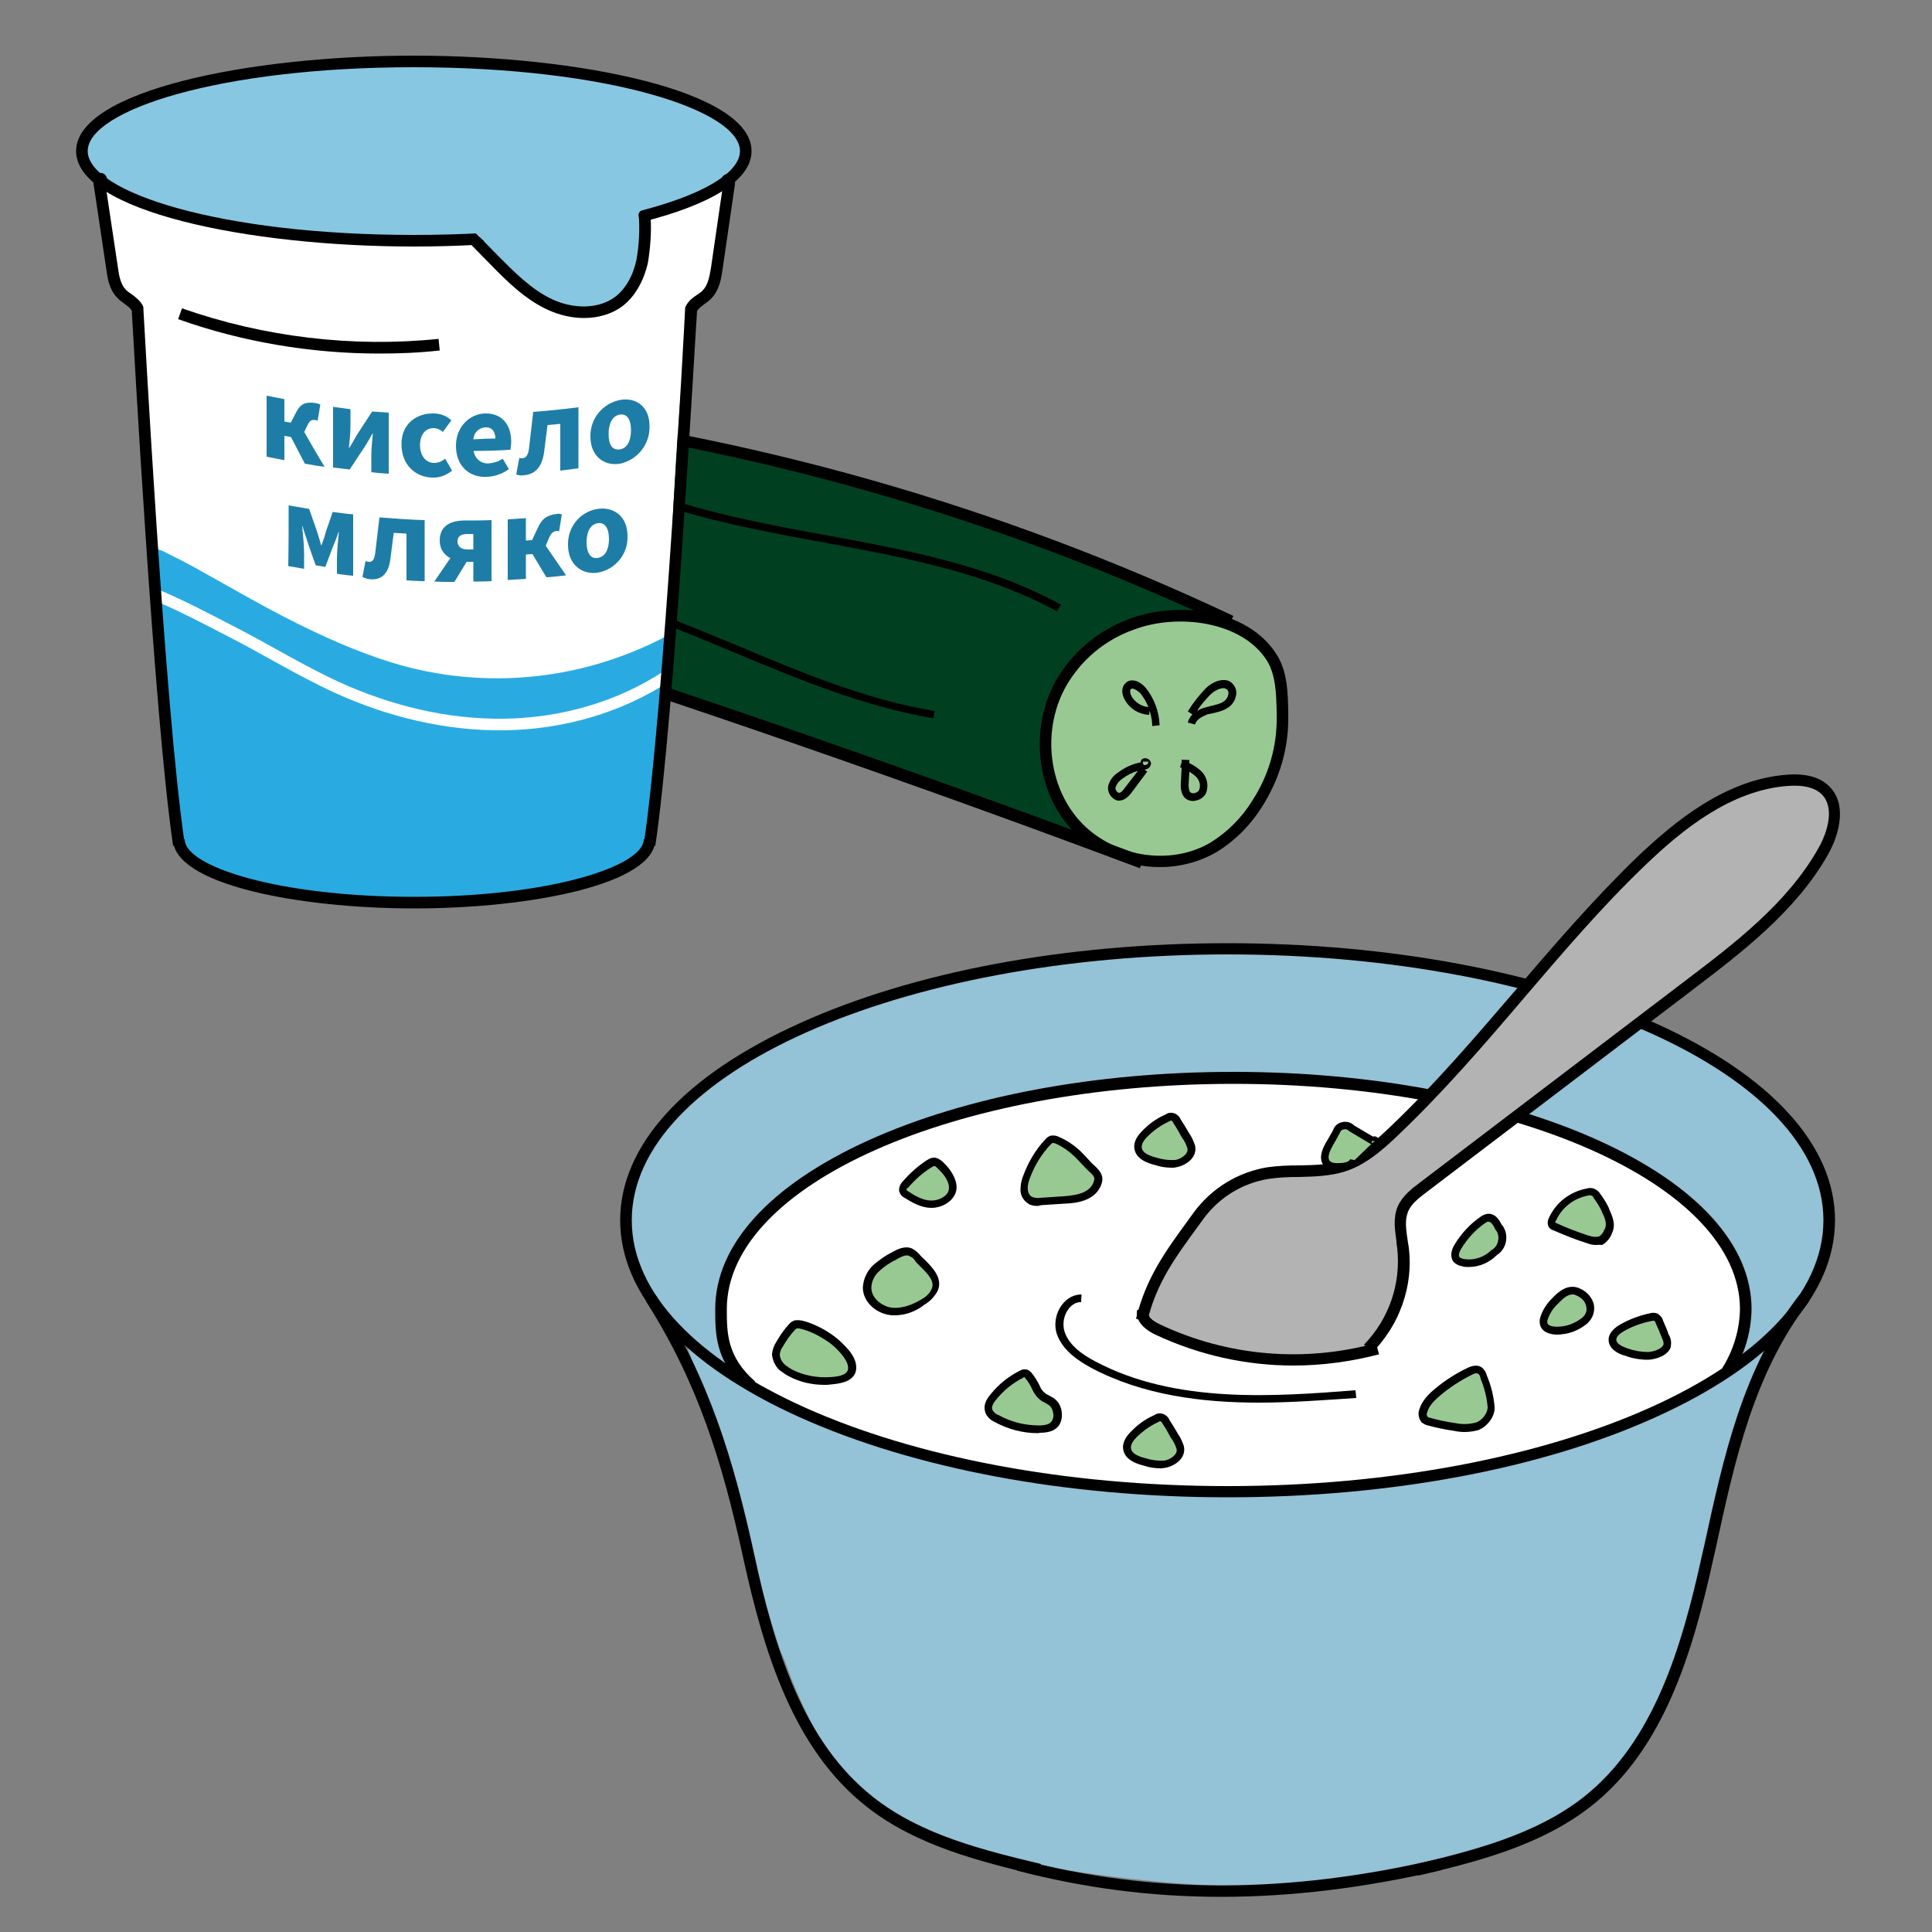 <?xml version="1.0" encoding="utf-8"?>
<!-- Generator: Adobe Illustrator 25.2.1, SVG Export Plug-In . SVG Version: 6.00 Build 0)  -->
<svg version="1.1" id="Layer_1" xmlns="http://www.w3.org/2000/svg" xmlns:xlink="http://www.w3.org/1999/xlink" x="0px" y="0px"
	 viewBox="0 0 500 500" style="enable-background:new 0 0 500 500;" xml:space="preserve">
<rect x="0" y="0" width="500" height="500" fill="#808080" stroke="none"/>
<style type="text/css">
	.st0{fill:#004021;}
	.st1{fill:#99C993;}
	.st2{fill:#FFFFFF;}
	.st3{fill:#29ABE2;}
	.st4{fill:none;stroke:#FFFFFF;stroke-width:3;stroke-miterlimit:10;}
	.st5{fill:#88C7E2;}
	.st6{fill:#1E7DA6;}
	.st7{fill:#94C2D6;}
	.st8{fill:#B3B3B3;}
</style>
<path class="st0" d="M318.5,160.8c-60.1-28.4-124.4-46.7-190.4-54.3c-9.8-1.1-19.8-2-29.4,0.2s-18.6,8-21.2,16.4
	c-2.9,9.2,2.5,19.2,10.7,25.5s18.6,9.6,28.8,12.9c60.2,19.2,119.7,39.8,178.6,61.9"/>
<path class="st1" d="M274.7,176.6c-6.5,11.4-5.2,26.9,3.5,36.6s24.5,12.7,35.7,6.1c4.6-2.9,8.5-6.8,11.4-11.4
	c4.5-6.8,6.7-14.8,6.6-23c-0.1-4.9-0.1-10.5-2.7-14.8c-7.2-11.5-24.9-13-36.4-8.6C285.2,164.3,278.8,169.7,274.7,176.6z"/>
<g>
	<path d="M300.2,224.4c-8.6,0-17.3-3.5-23.2-10.1c-9-10.1-10.5-26.2-3.6-38.4l0,0c4.2-7.2,10.9-12.8,18.8-15.7
		c12.6-4.8,30.8-2.6,38.2,9.2c2.8,4.4,2.9,9.9,3,14.8l0,0.7c0.2,8.5-2.2,16.7-6.8,23.9c-3,4.8-7.1,8.9-11.9,11.8
		C310.3,223.1,305.3,224.4,300.2,224.4z M276,177.4c-6.3,11-4.9,25.7,3.3,34.9c8.4,9.4,23.3,12,33.9,5.8c4.4-2.7,8.2-6.5,10.9-10.9
		c4.3-6.6,6.5-14.3,6.3-22.2l0-0.7c-0.1-4.5-0.2-9.6-2.5-13.3c-6.4-10.2-23.1-12.4-34.6-8C286,165.6,279.9,170.7,276,177.4z"/>
</g>
<g>
	<path d="M295,224.7c-58.6-22-118.7-42.8-178.5-61.9c-10.3-3.3-20.9-6.6-29.2-13.1c-9.7-7.4-14.1-18.1-11.2-27.1
		c3.1-9.9,13.6-15.5,22.3-17.4c9.9-2.2,20.2-1.3,29.9-0.2c66.3,7.6,130.5,25.9,190.9,54.4l-1.3,2.7c-60.1-28.3-124-46.6-190-54.2
		c-9.4-1.1-19.4-2-28.9,0.1c-7.9,1.8-17.4,6.8-20.1,15.4c-2.8,8.9,3.1,18.4,10.2,23.8c8,6.1,18.3,9.4,28.3,12.6
		c59.9,19.1,120,39.9,178.7,61.9L295,224.7z"/>
</g>
<g>
	<path d="M298.2,187.9c0-1.4-0.3-2.7-0.7-4l-0.1,1.1c-2.6-0.1-4.9-1.5-6.2-3.7c-0.9-1.4-1.2-3.4,0.2-4.6c0.5-0.5,1.2-0.7,1.9-0.6
		c1.3,0.1,2.5,1.1,3.2,1.9c2.2,2.7,3.5,6.2,3.6,9.7L298.2,187.9z M293.1,178.2c-0.2,0-0.3,0.1-0.4,0.1c-0.4,0.3-0.2,1.3,0.2,2
		c0.9,1.5,2.5,2.5,4.3,2.7c-0.5-1.3-1.2-2.5-2.1-3.6C294.5,178.8,293.7,178.3,293.1,178.2C293.2,178.2,293.1,178.2,293.1,178.2z"/>
</g>
<g>
	<path d="M289.6,207.2l-0.1,0c-0.1,0-0.1,0-0.2,0c-1.7-0.4-2.8-2.1-2.5-3.8c0.4-1.5,1.3-2.7,2.6-3.5c1.7-1.3,3.7-2.2,5.8-2.6
		c0-0.5,0.3-0.9,0.7-1c0.5-0.2,1.1,0,1.5,0.3c0.4,0.4,0.6,0.9,0.4,1.4c-0.3,0.9-1.1,1.1-1.6,1.2l0.7,0.5l-4.1,5.5
		C292.1,206.1,291,207.2,289.6,207.2z M294.5,199.5c-1.4,0.4-2.8,1.1-4,2c-0.9,0.6-1.5,1.4-1.8,2.3c-0.1,0.6,0.3,1.2,0.9,1.4
		c0,0,0,0,0,0c0.6,0,1.3-1,1.5-1.3L294.5,199.5z M295.8,197.2c-0.1,0.3,0,0.5,0.2,0.7c0.2,0.2,0.5,0.1,0.7,0
		c0.3-0.1,0.5-0.4,0.5-0.8H295.8z"/>
</g>
<g>
	<path d="M308.8,207.3c-1.1,0-2.1-0.5-2.6-1.4l-0.1-0.1c-0.4-0.9-0.6-1.9-0.5-3l0.2-4.1c-0.1,0-0.2-0.1-0.4-0.1l0.4-1.3l0-0.7l2,0.1
		l0,0.8c1.1,0.5,2.1,1.2,3,2c1.6,1.5,2.1,3.8,1.3,5.8c-0.6,1.2-1.9,1.9-3.3,2C308.9,207.3,308.8,207.3,308.8,207.3z M307.9,204.9
		c0.2,0.3,0.7,0.4,0.9,0.4c0.6,0,1.3-0.4,1.5-0.8c0.5-1.1,0.2-2.6-0.8-3.5c-0.5-0.5-1.1-0.9-1.7-1.3l-0.2,3.4
		C307.6,203.7,307.7,204.4,307.9,204.9z"/>
</g>
<g>
	<path d="M309.3,187.5l-1.9-0.5c0.2-0.8,0.6-1.5,1.2-2.1l-1.2-0.8c1.3-2.1,2.8-4,4.4-5.7c1.1-1.2,3.1-2.5,5-2.4c1,0,1.8,0.4,2.4,1.2
		c0.6,0.7,0.9,1.7,0.7,2.7c-0.2,1.3-1,2.6-2.2,3.3c-1.2,0.8-2.6,1.1-3.9,1.4c-0.5,0.1-0.9,0.2-1.4,0.3
		C311.6,185.3,309.6,186,309.3,187.5z M316.6,178.1c-1,0-2.4,0.7-3.5,1.8c-1.2,1.3-2.4,2.6-3.3,4.1c0.6-0.4,1.3-0.7,2.1-0.9
		c0.5-0.1,1-0.3,1.5-0.4c1.2-0.3,2.3-0.5,3.2-1.1c0.7-0.4,1.2-1.2,1.3-2c0.1-0.4,0-0.8-0.3-1.1C317.4,178.3,317.1,178.1,316.6,178.1
		C316.6,178.1,316.6,178.1,316.6,178.1z"/>
</g>
<g>
	<path d="M273.5,158.2c-18.5-10.1-39.8-14-60.3-17.8c-12.5-2.3-25.5-4.7-37.8-8.4c-3.6-1.1-7.2-2.3-10.7-3.5
		c-14.3-4.8-29-9.8-43.5-6.8l-0.4-2c15-3.1,30.1,2,44.6,6.9c3.5,1.2,7.1,2.4,10.7,3.5c12.2,3.7,25.1,6.1,37.6,8.4
		c20.7,3.8,42.2,7.7,60.9,18L273.5,158.2z"/>
</g>
<g>
	<path d="M241.6,185.9c-17.9-3-35-10.1-51.5-17c-13.9-5.8-28.3-11.9-43.2-15.3l0.5-1.9c15,3.5,29.5,9.6,43.5,15.4
		c16.4,6.9,33.3,14,51,16.9L241.6,185.9z"/>
</g>
<path class="st2" d="M41,35.4c22.5-7.3,46.6-7.6,70.3-7.9c25.4-0.3,52.5-0.1,74,13.4c1,0.5,1.8,1.3,2.5,2.2c0.7,1.2,0.9,2.6,0.7,3.9
	c-4,26.8-1.9,28.3-7.2,29.9c-1.2,0.4-1.7,1.8-2.3,3c-0.6,1.4-1,2.9-1.1,4.4c-1.3,11.3-2.2,22.6-2.9,33.9
	c-0.8,12.6-1.3,25.2-1.9,37.8s-1.3,25.2-2.5,37.7c-0.6,6.3-1.3,12.5-2.2,18.8c-0.2,1.6-0.4,3.1-0.7,4.7c0,1.2-0.2,2.4-0.6,3.6
	c-0.7,0.9-1.5,1.7-2.5,2.3c-1.2,0.9-2.4,1.8-3.7,2.6c-2.6,1.6-38,10.2-72.4,7.2c-35.8-3.1-43.1-13.9-42.1-13.9
	c-4.6-44.8-8.2-89.7-10.8-134.7c0-1.8-0.3-3.6-1-5.3c-0.8-1.3-1.7-2.6-2.7-3.8c-1.9-2.8-2.5-6.1-3.1-9.4L25.6,47
	C27.9,41.5,35.3,37.2,41,35.4z"/>
<path class="st3" d="M98.7,170.6c-11.8-4-23-9.6-33.8-15.6c-4.7-2.6-9.4-5.3-14.1-7.9c-2.5-1.4-5.1-2.7-7.7-4l-1-0.5l-1.7-0.6
	l-0.7-0.2c2,25.7,4.3,51.4,6.9,77.1c-1,0.1,6.3,10.8,42.1,13.9c34.5,3,69.8-5.6,72.4-7.2c1.3-0.8,2.5-1.7,3.7-2.6
	c1-0.6,1.8-1.4,2.5-2.3c0.4-1.2,0.6-2.4,0.6-3.6c0.2-1.6,0.5-3.1,0.7-4.7c0.9-6.2,1.6-12.5,2.2-18.8c0.9-9.7,1.6-19.4,2.1-29.2
	C149.9,176.7,123.1,178.9,98.7,170.6z"/>
<path class="st4" d="M40.5,154c6.6,2.8,11.9,5.6,18.3,8.9c9.5,4.8,18.6,10.5,28.4,15c13.6,6.2,28.4,9.8,43.3,9.6s29.8-4.4,42.2-12.6
	"/>
<ellipse class="st5" cx="107.1" cy="39.1" rx="85.9" ry="23.2"/>
<g>
	<path d="M107.1,63.8c-43,0-87.4-9.2-87.4-24.7c0-15.5,44.4-24.7,87.4-24.7s87.4,9.2,87.4,24.7C194.5,54.6,150,63.8,107.1,63.8z
		 M107.1,17.4c-50.5,0-84.4,11.2-84.4,21.7s33.9,21.7,84.4,21.7s84.4-11.2,84.4-21.7S157.5,17.4,107.1,17.4z"/>
</g>
<g>
	<path d="M107.2,235.1c-30.2,0-62.4-6.3-62.4-17.9h3c0,7.1,24.4,14.9,59.4,14.9c35,0,59.4-7.9,59.4-14.9h3
		C169.6,228.8,137.4,235.1,107.2,235.1z"/>
</g>
<path class="st5" d="M167,60.3c-0.3,0.1-0.7,0-1-0.1c-0.3-0.2-0.4-2.6-0.5-3c-0.1-0.6-0.1,0-0.1-0.6s-0.2-0.7-0.1-1.3
	c0.1-0.3,0.3-0.6,0.6-0.8c0.2-0.1,0.5-0.2,0.7-0.2c-0.1-0.8-0.3-1-0.5-1.8c-0.1-0.4-0.2-0.8-0.5-1.2c-0.3-0.3-0.7-0.5-1.1-0.6
	c-13.2-4.8-27.5-5.3-41-1.6c-1.8,0.5-3.9,1.3-4.7,3l2.6,7.2c0.2,0.3,0.5,0.6,0.7,0.8c0.1,0,0.1,0,0.2,0c0.1,0,0.2,0.1,0.3,0.1
	c0.2,0.1,0.4,0.2,0.6,0.3c0.3,0.2,0.5,0.4,0.7,0.7c0.3,0.3,0.6,0.7,1,0.9l-0.2-0.2c0.2,0.1,0.4,0.3,0.5,0.5l0.1,0.3
	c0,0.1,0,0.2,0,0.3c0.5,0.5,1,1.1,1.4,1.7c0.2,0.3,0.2,0.7,0.1,1c0,0,0,0,0,0.1c1.2,1.3,2.4,2.7,3.6,4c3,3.2,6.3,6.1,10,8.4
	c3.7,2.3,8,3.5,12.4,3.3c1.9-0.1,3.7-0.6,5.3-1.5c1.6-1,3-2.2,4.1-3.8C165.9,71.7,167.2,66,167,60.3L167,60.3z"/>
<g>
	<path d="M44.8,218.9C39.8,185,34.5,86.9,34.1,80.4c-0.4-0.7-1.1-1.2-1.9-1.8c-0.7-0.5-1.4-1-2-1.7c-2-2.1-2.4-5.1-2.7-7.3
		l-3.3-22.1c-0.3-1.8,0.8-2.4,1.2-2.6c0.7-0.3,1.6-0.1,2,0.6c0.4,0.6,0.6,1.5,0,2.2c0,0-0.1,0.1-0.1,0.1l3.2,21.3
		c0.3,2.3,0.7,4.3,1.9,5.7c0.4,0.5,1,0.9,1.6,1.3c1.1,0.8,2.3,1.7,3,3.1l0.1,0.3l0,0.3c0.1,1,5.5,103.8,10.7,138.5L44.8,218.9z
		 M26.2,45.4c-0.4,0-0.8,0.2-1.1,0.5c-0.3,0.4-0.5,1-0.1,1.5c0.2,0.2,0.4,0.4,0.6,0.5l1.1-2.3C26.6,45.4,26.4,45.4,26.2,45.4z"/>
</g>
<g>
	<path d="M169.6,218.9l-3-0.4c5.2-34.7,10.7-137.5,10.7-138.5l0-0.3l0.1-0.3c0.7-1.5,1.9-2.4,3-3.1c0.6-0.4,1.2-0.8,1.6-1.3
		c1.2-1.3,1.6-3.3,2-5.7l3.1-21.3c0,0-0.1-0.1-0.1-0.1c-0.6-0.7-0.4-1.6,0-2.2c0.5-0.6,1.3-0.9,2-0.6c0.7,0.3,1.4,1.2,1.2,2.6
		L187,69.7c-0.3,2.2-0.8,5.2-2.7,7.3c-0.6,0.7-1.3,1.2-2,1.7c-0.8,0.6-1.5,1.1-1.9,1.8C179.9,86.9,174.6,185,169.6,218.9z
		 M188.3,45.4c-0.2,0-0.4,0-0.6,0.1l1.1,2.3c0.3-0.1,0.5-0.2,0.6-0.4c0.4-0.5,0.2-1.1-0.1-1.5C189.1,45.6,188.7,45.4,188.3,45.4z"/>
</g>
<g>
	<path d="M98.2,91.5c-17.7,0-35.5-3-52.1-8.9l1-2.8c21.1,7.4,44.1,10.2,66.4,7.9l0.3,3C108.5,91.3,103.3,91.5,98.2,91.5z"/>
</g>
<g>
	<path d="M151.1,82.3c-3,0-6.2-0.7-9.3-2.1c-5.9-2.7-10.7-7.5-14.8-11.7l-5-5.1l2.1-2.1l5,5.1c4,4,8.5,8.6,13.9,11.1
		c5.7,2.6,12,2.4,16.1-0.6c2.7-2,4.7-5.4,5.6-9.6c0.7-3.9,0.9-7.9,0.6-11.9l3-0.4l0.3,1.5l-0.2,0c0.2,3.8-0.1,7.6-0.7,11.4
		c-1.1,4.9-3.4,8.9-6.7,11.4C158.3,81.3,154.8,82.3,151.1,82.3z"/>
</g>
<path class="st6" d="M69,102.4c1.6,0.3,3.1,0.6,4.6,0.9v5.8c1.3,0.2,2.7,0.5,4,0.7c2.1,3.7,4.2,7.4,6.4,11c-1.7-0.2-3.4-0.5-5.1-0.8
	l-3.6-6.9l-1.7-0.3v6.3c-1.6-0.3-3.1-0.6-4.6-0.9L69,102.4z M74.4,111l2.2-4.2c1.2-2.5,2.7-2.8,5-2.5c0.4,0.1,0.9,0.2,1.3,0.4
	c-0.2,1.4-0.5,2.8-0.7,4.2c-0.2-0.1-0.4-0.2-0.6-0.2c-0.8-0.1-1.4,0-2,1.3l-1.2,2.5C77,112,75.7,111.5,74.4,111z"/>
<path class="st6" d="M86.2,105.3c1.5,0.2,3,0.4,4.5,0.6v4.4c0,1.6-0.2,3.7-0.4,5.6h0.1c0.5-0.9,1.4-2.2,1.8-3.1
	c1.4-2.1,2.7-4.2,4.1-6.3c1.4,0.1,2.8,0.2,4.3,0.3v15.8c-1.5-0.1-3-0.2-4.5-0.4v-4.4c0-1.6,0.2-3.6,0.4-5.6h-0.1
	c-0.5,0.9-1.3,2.3-1.8,3.1l-4.1,6.2c-1.4-0.2-2.8-0.3-4.3-0.5L86.2,105.3z"/>
<path class="st6" d="M103.9,114.9c0-5.2,3.9-8,8.3-7.9c1.7,0,3.4,0.6,4.6,1.8l-2.2,3c-0.6-0.6-1.3-0.9-2.2-1
	c-2.3-0.1-3.7,1.7-3.7,4.4s1.5,4.6,3.6,4.6c1.1,0,2.1-0.4,2.9-1.1l1.8,3.1c-1.5,1.2-3.3,1.9-5.2,1.8
	C107.3,123.4,103.9,120.2,103.9,114.9z"/>
<path class="st6" d="M118,115.4c0-5.1,3.7-8.3,7.5-8.4c4.5-0.1,6.8,3,6.8,7.3c0,0.7-0.1,1.4-0.2,2.1c-3.2,0.2-6.3,0.3-9.5,0.3
	c0.2,2,2.1,3.5,4.1,3.2c1.2-0.1,2.4-0.5,3.4-1.2l1.6,2.7c-1.6,1.2-3.6,1.9-5.6,2C121.5,123.7,118,120.6,118,115.4z M128.2,113.5
	c0-1.7-0.8-3-2.6-2.9c-1.7,0.1-3,1.4-3.1,3.1C124.4,113.6,126.3,113.5,128.2,113.5L128.2,113.5z"/>
<path class="st6" d="M133.6,122.8l0.8-4.3c0.3,0.1,0.5,0.1,0.8,0.1c0.9-0.1,1.5-0.8,1.7-2.5c0.4-3.2,0.7-6.3,1.1-9.5
	c3.9-0.3,7.8-0.7,11.7-1.2v15.8c-1.6,0.2-3.1,0.4-4.7,0.6v-12.1c-1.1,0.1-2.2,0.2-3.3,0.3c-0.3,2.3-0.6,4.8-0.9,7.1
	c-0.5,3.6-2.2,5.7-5.3,5.9C134.8,123.1,134.2,123,133.6,122.8z"/>
<path class="st6" d="M152.8,113c-0.1-4.6,3.1-8.6,7.7-9.5c4-0.7,7.6,1.6,7.6,6.8c0.1,4.7-3.1,8.7-7.6,9.7
	C156.5,120.7,152.8,118.2,152.8,113z M163.3,111.3c0-2.7-1-4.3-2.9-4s-2.9,2.3-2.9,5s0.9,4.3,2.9,4S163.3,114,163.3,111.3
	L163.3,111.3z"/>
<path class="st6" d="M74.7,130.8c1.8,0.3,3.5,0.6,5.3,0.9l2,5.7c0.4,1.3,0.8,2.5,1.1,3.7h0.1c0.4-1.1,0.8-2.1,1.1-3.4
	c0.6-1.7,1.2-3.4,1.8-5.2c1.8,0.2,3.5,0.5,5.3,0.6V149c-1.4-0.1-2.8-0.3-4.2-0.5v-4c0-1.7,0.3-5,0.5-6.8h-0.1
	c-0.4,1.3-1.1,3-1.6,4.2c-0.6,1.6-1.2,3.2-1.8,4.8l-2.5-0.4c-0.6-1.8-1.3-3.6-1.9-5.4c-0.4-1.4-1.1-3.2-1.5-4.7h-0.1
	c0.2,1.8,0.5,5.2,0.5,6.9v4.1c-1.4-0.2-2.7-0.5-4.1-0.7C74.7,141.3,74.7,136,74.7,130.8z"/>
<path class="st6" d="M93.8,149.3l0.8-4.1c0.3,0.1,0.5,0.2,0.8,0.2c0.9,0.1,1.5-0.5,1.7-2.2c0.4-3.1,0.7-6.2,1.1-9.3
	c3.9,0.3,7.8,0.6,11.7,0.7v15.8c-1.6,0-3.1-0.1-4.7-0.2v-12.1c-1.1-0.1-2.2-0.1-3.3-0.2c-0.3,2.3-0.6,4.7-0.9,7
	c-0.5,3.5-2.2,5.3-5.3,5C95,149.8,94.4,149.6,93.8,149.3z"/>
<path class="st6" d="M117.6,142.9l3.9,1.3c-1.3,2.1-2.6,4.3-3.9,6.4c-1.7,0-3.5,0-5.2-0.1C114.1,148,115.9,145.4,117.6,142.9z
	 M122.5,145.4h-1.8c-3.2,0-6.9-1.5-6.9-5.5s3-5.2,6.6-5.2c2.3,0,4.5,0,6.8-0.1v15.8c-1.6,0.1-3.1,0.1-4.7,0.1V145.4z M122.5,142.2
	v-4H121c-1.7,0-2.6,0.6-2.6,1.9s0.9,2.1,2.6,2.1L122.5,142.2z"/>
<path class="st6" d="M131.4,134.4c1.6-0.1,3.1-0.2,4.7-0.3v5.8l4-0.3c2.1,3.1,4.3,6.2,6.4,9.3c-1.7,0.2-3.4,0.4-5.1,0.5
	c-1.2-2-2.4-4-3.6-6l-1.7,0.1v6.3c-1.6,0.1-3.1,0.2-4.7,0.3L131.4,134.4z M136.9,141.6c0.7-1.6,1.4-3.2,2.2-4.8
	c1.2-2.8,2.7-3.5,5-3.8c0.4-0.1,0.9,0,1.3,0.1l-0.7,4.4c-0.2-0.1-0.4-0.1-0.6-0.1c-0.8,0.1-1.4,0.4-2,1.8c-0.4,0.9-0.8,1.9-1.2,2.8
	L136.9,141.6z"/>
<path class="st6" d="M147,141c-0.1-4.6,3.1-8.6,7.7-9.3c4-0.6,7.7,1.8,7.7,7c0.2,4.6-3.1,8.7-7.7,9.5C150.7,148.8,147,146.2,147,141
	z M157.6,139.5c0-2.7-1-4.4-2.9-4.1s-2.9,2.2-2.9,4.9s1,4.4,2.9,4.1S157.6,142.2,157.6,139.5L157.6,139.5z"/>
<path class="st7" d="M204.1,432.6c5.5,14.5,13.5,28.8,26.3,37.5c10.6,7.2,23.5,10,36.1,12.3c38,6.7,77.8,9.5,114.5-2
	c16.6-5.2,30-11.2,40.5-25.2c15-20.1,18.2-49.8,24.2-74.2c4.5-18.1,12.3-35.3,23.1-50.5c-10.4,4.5-21.8,6.3-33.1,7.3
	c-55.8,4.9-111.4-8.3-167.4-10.7c-16.8-0.7-33.7-0.5-50.3-3.1c-8.3-1.3-16.2-3.9-24.3-6c-4.8-1.2-11.3-3.2-16-0.4
	c-7.6,4.6-3.9,17.6-2,24.2c1.6,5.5,3.6,11,5.8,16.3c2.9,7.4,5.4,15,7.5,22.6c4.4,15.5,7.8,31.3,13,46.6
	C202.8,429,203.5,430.8,204.1,432.6z"/>
<ellipse class="st7" cx="317.6" cy="315.8" rx="155.7" ry="70.3"/>
<path class="st2" d="M448.3,353c0.9-1.7,1.6-3.6,2-5.5c1-4.8,0.5-7.1,1.5-11.8c0.5-2.4-1.3-5.4-1.8-6.5
	c-5.3-13.2-15.5-20.4-27.6-27.8s-25.7-11.7-39.7-15c-50-11.5-101.2-10.4-149.4,7c-6.2,2.2-14.6,6-20.1,9.7
	c-8.9,6-17.8,12.4-23.3,21.6c-2.7,4.6-2.8,10.9-3.2,16.2c-0.5,7.6,4.3,14.4,10.1,19.3l0.2,0.2c0.4,0.1,0.8,0.3,1.1,0.5
	c0.7,0.4,1.4,0.8,2,1.2c5.8,2.1,11.3,5.2,16.9,7.6c4.6,2,9.4,3.8,14.2,5.5c31.5,8.5,64.4,11.4,97,11.6h0.7c0.6-0.5,1.4-0.8,2.2-0.8
	c15.4-0.6,30.5-3.3,45.8-4.7c16.6-3.7,34-7.5,50-14C434.2,362.8,441.9,358.2,448.3,353z"/>
<g>
	<path d="M317.7,387.5c-41.8,0-81.1-7.4-110.7-20.7c-30-13.5-46.5-31.7-46.5-51s16.5-37.5,46.5-51c29.6-13.4,68.9-20.7,110.7-20.7
		s81.1,7.4,110.7,20.7c30,13.5,46.5,31.7,46.5,51s-16.5,37.5-46.5,51C398.8,380.2,359.5,387.5,317.7,387.5z M317.7,247
		c-85,0-154.2,30.8-154.2,68.8s69.2,68.8,154.2,68.8c85,0,154.2-30.8,154.2-68.8S402.7,247,317.7,247z"/>
</g>
<g>
	<path d="M193.4,359.8c-8.3-7.3-8.3-14.5-8.3-21c0-16.6,14.1-32.1,39.7-43.7c25.2-11.4,58.7-17.7,94.4-17.7
		c35.6,0,69.1,6.3,94.4,17.7c25.6,11.6,39.7,27.1,39.7,43.7c-0.1,6-1.8,11.8-5.1,16.9l-2.5-1.6c2.9-4.6,4.5-9.9,4.6-15.3
		c0-32.1-58.8-58.3-131.1-58.3c-72.3,0-131.1,26.2-131.1,58.3c0,6.1,0,12.3,7.3,18.7L193.4,359.8z"/>
</g>
<path class="st8" d="M370.4,282.8l46.6-51.5c9-10,18.2-20.1,30.8-26.1c3.7-1.8,7.6-3,11.6-3.7c4.2-0.7,10-1.1,13.5,2.1
	c2.8,2.6,3.5,6.8,2.6,10.5s-3.1,6.9-5.4,9.9c-27.3,35.6-71.4,54.1-103.3,85.7c-1.4,1.3-2.6,2.8-3.5,4.5c-1.4,3.1-0.6,6.6-0.3,10
	c0.9,9.7,0.9,15.2-5.3,22.7c-20.8,8.1-51.9,3.8-61.6-7.6c2.6-9.3,5.8-12.6,11.2-20.7c5.2-7.8,17.1-14.9,26.4-15.6
	c2.6-0.3,5.2-0.4,7.8-0.3c4,0.1,8.1-0.8,11.2-3.4c1.4-1.1,2.7-2.4,4.2-3.4c2.6-2,5.1-4.1,7.3-6.5
	C366.3,287.3,368.3,285.1,370.4,282.8z"/>
<g>
	<path d="M355.2,350L353,348c6.5-6.7,9.6-15.8,8.6-25c-0.1-0.6-0.2-1.2-0.2-1.8c-0.4-2.9-0.9-6,0.3-8.9c1.2-2.8,3.7-4.7,5.7-6.2
		l69.3-52.7c12.1-9.2,25.8-19.6,33.8-33.7c2.7-4.7,4.3-10.9,0.9-14.2c-1.8-1.7-4.7-2.4-8.7-2.1c-14.9,1.1-27.5,11.5-36.8,20.4
		c-11.3,10.8-21.6,22.9-31.6,34.6c-10.3,12.1-21,24.5-32.7,35.6c-3.9,3.7-8.2,7.5-13.6,9.2c-3.9,1.2-7.9,1.3-11.8,1.4
		c-2.6,0-5.3,0.1-7.9,0.5c-6.8,1.1-12.8,4.8-16.9,10.4l-1.3,1.8c-6,8.2-10.8,14.7-13.2,24.7l-2.9-0.7c2.6-10.6,7.5-17.3,13.7-25.8
		l1.3-1.8c4.6-6.2,11.3-10.3,18.9-11.6c2.8-0.4,5.6-0.5,8.3-0.5c3.9-0.1,7.5-0.1,10.9-1.2c4.8-1.6,8.8-5.1,12.4-8.5
		c11.6-11,22.2-23.4,32.5-35.4c10.1-11.8,20.5-23.9,31.8-34.8c9.7-9.2,22.8-20,38.6-21.2c4.9-0.4,8.6,0.6,11,3
		c4.6,4.5,2.8,12.2-0.4,17.8c-8.3,14.6-22.3,25.2-34.6,34.6l-69.3,52.7c-1.8,1.4-3.9,2.9-4.7,5c-0.9,2.2-0.5,4.7-0.1,7.4
		c0.1,0.6,0.2,1.3,0.3,1.9C365.8,332.7,362.3,342.7,355.2,350z"/>
</g>
<g>
	<path d="M268.7,485.4c-14.7-3.6-31.5-7.6-44.5-17.9c-18.9-14.9-26.5-39.8-31.9-64.5c-5.3-24.4-11.6-45-25.1-66.2l2.5-1.6
		c13.8,21.6,20.1,42.4,25.5,67.1c5.2,24.2,12.6,48.5,30.8,62.8c12.5,9.9,28.9,13.8,43.4,17.3L268.7,485.4z"/>
</g>
<g>
	<path d="M367,485.4l-0.7-2.9c14.5-3.5,30.8-7.5,43.4-17.3c18.2-14.3,25.5-38.6,30.8-62.8l0.6-2.6c4.9-22.5,9.9-45.8,24.6-64.7
		l2.4,1.8c-14.2,18.4-19.2,41.3-24,63.5l-0.6,2.6c-5.4,24.7-12.9,49.7-31.8,64.5C398.5,477.8,381.8,481.9,367,485.4z"/>
</g>
<g>
	<path d="M316,490.9c-18.1,0-35.6-2.3-52.8-6.8l0.8-2.9c33.9,9,69.3,9,108.2-0.1l0.7,2.9C353.1,488.6,334.2,490.9,316,490.9z"/>
</g>
<g>
	<path d="M334.7,353.4c-12.2,0-24.4-2.7-35.7-8c-3.5-1.7-5.2-4-4.7-6.4l2.9,0.6c-0.3,1.5,2.3,2.8,3.1,3.2
		c17.4,8.2,37.2,9.9,55.8,4.8l0.8,2.9C349.6,352.4,342.1,353.4,334.7,353.4z"/>
</g>
<g>
	<path d="M325.8,363c-14.7,0-30-1.9-43.4-9c-3.1-1.7-7.4-4.4-8.9-8.8c-0.8-2.5-0.3-5.4,1.4-7.6c1.3-1.7,3.1-2.6,5-2.6l-0.1,2
		c-1.6-0.1-2.8,1.1-3.3,1.8c-1.2,1.6-1.6,3.9-1,5.8c1.2,3.8,5.1,6.2,7.9,7.7c20.8,11.1,46.6,9.1,67.4,7.5l0.2,2
		C343.1,362.3,334.5,363,325.8,363z"/>
</g>
<g>
	<path class="st1" d="M413.2,309.4c-0.3-0.4-0.6-0.7-1-0.9c-0.5-0.1-1-0.1-1.4,0c-3.9,0.7-7.3,3.3-9,7c-0.3,0.5-0.3,1-0.1,1.5
		c0.2,0.2,0.4,0.4,0.7,0.5c2.8,1.2,5.6,2.3,8.5,3.3c1,0.5,2.2,0.5,3.3,0.3c0.9-0.6,1.7-1.4,2-2.5c0.9-1.9,0-3.8-0.8-5.5
		C414.8,311.7,414,310.5,413.2,309.4z"/>
	<path d="M413,322.2c-0.8,0-1.6-0.2-2.4-0.5c-2.9-0.9-5.8-2.1-8.6-3.3c-0.4-0.1-0.8-0.4-1.1-0.7l-0.1-0.2c-0.4-0.8-0.3-1.7,0.1-2.4
		c1.8-3.9,5.4-6.7,9.7-7.5c0.6-0.2,1.2-0.2,1.9,0l0.2,0.1c0.6,0.3,1.1,0.7,1.4,1.2c0.9,1.2,1.7,2.5,2.3,3.8l0,0.1
		c0.8,1.8,1.9,4,0.8,6.3c-0.4,1.2-1.3,2.3-2.4,3l-0.2,0.1C414,322.1,413.5,322.2,413,322.2z M402.5,316.4c0.1,0,0.1,0.1,0.2,0.1
		c2.8,1.3,5.7,2.4,8.5,3.3l0.1,0c0.8,0.3,1.7,0.4,2.5,0.2c0.7-0.4,1.2-1.1,1.4-1.8l0.1-0.1c0.7-1.4,0-3-0.8-4.6l0-0.1
		c-0.6-1.2-1.3-2.4-2.1-3.4l0-0.1c-0.1-0.2-0.3-0.4-0.6-0.5c-0.3-0.1-0.5-0.1-0.8,0c-3.7,0.7-6.8,3.1-8.3,6.5l-0.1,0.1
		C402.5,316.1,402.5,316.3,402.5,316.4z"/>
</g>
<g>
	<path class="st1" d="M429.5,342.1c-0.2-0.5-0.5-1-1-1.3c-0.4-0.1-0.9-0.1-1.3,0c-2.6,0.5-5.2,1.5-7.5,2.9c-1.1,0.7-2.3,1.6-2.3,2.9
		c0,1.8,2,2.7,3.7,3.2c1.8,0.6,3.7,0.9,5.6,0.9c1.6-0.1,4.4-0.9,4.9-2.7c0.1-0.9-0.1-1.8-0.5-2.5C430.5,344.5,430,343.3,429.5,342.1
		z"/>
	<path d="M426.6,351.9c-2.1,0-4-0.3-5.9-1c-3.6-1-4.4-2.9-4.4-4.2c0-1.4,1-2.7,2.8-3.8c2.4-1.4,5-2.4,7.8-3c0.6-0.2,1.3-0.2,1.9,0
		l0.2,0.1c0.7,0.4,1.2,1,1.4,1.8c0.6,1.4,1.1,2.4,1.4,3.5c0.6,0.9,0.8,2,0.6,3.1l0,0.2C431.7,350.8,428.6,351.8,426.6,351.9z
		 M427.8,341.8c-0.1,0-0.2,0-0.4,0.1l-0.1,0c-2.5,0.5-5,1.4-7.2,2.7c-0.8,0.5-1.8,1.2-1.8,2.1c0,1.2,1.9,1.9,3,2.3
		c1.7,0.6,3.5,0.9,5.3,0.9c1.4-0.1,3.5-0.8,3.9-1.9c0.1-0.6-0.1-1.2-0.4-1.7L430,346c-0.4-1-0.8-2.1-1.5-3.5l0-0.1
		c-0.1-0.3-0.2-0.5-0.5-0.6C428,341.8,427.9,341.8,427.8,341.8z"/>
</g>
<g>
	<path class="st1" d="M402.6,336.5c-1.4,1.3-2.5,2.9-3.1,4.8c-0.2,0.5-0.1,1.1,0.1,1.6c0.8,1.7,3.7,1.6,5.3,1.4
		c1.9-0.3,3.7-1.2,5.2-2.4c2.7-2.5,1.4-6.4-1.9-7.6C406,333.4,404,335,402.6,336.5z"/>
	<path d="M403.1,345.4c-1.6,0-3.6-0.4-4.4-2.1c-0.3-0.8-0.3-1.6-0.1-2.3c0.6-2,1.8-3.8,3.3-5.2c1.5-1.6,3.8-3.5,6.6-2.5
		c2.1,0.8,3.6,2.5,4,4.4c0.3,1.8-0.3,3.5-1.7,4.8c-1.7,1.4-3.6,2.3-5.7,2.7C404.7,345.2,404,345.4,403.1,345.4z M407,335
		c-1.1,0-2.2,0.7-3.6,2.2l-0.1,0.1c-1.3,1.2-2.3,2.7-2.8,4.3c-0.1,0.3-0.1,0.6,0,0.9c0.4,0.9,2.4,1,4.2,0.7c1.8-0.3,3.4-1.1,4.8-2.2
		c0.9-0.8,1.3-1.8,1-2.9c-0.2-1.3-1.3-2.4-2.7-2.9C407.5,335,407.3,335,407,335z"/>
</g>
<g>
	<path class="st1" d="M273.5,295.1c-0.4-0.2-0.9-0.3-1.3-0.2c-0.4,0.1-0.7,0.4-0.9,0.7c-2.5,2.6-4.4,5.8-5.6,9.2
		c-0.4,1-0.6,2.2-0.6,3.3c0.1,1.1,0.7,2.2,1.7,2.7c0.8,0.3,1.6,0.4,2.5,0.2l6.1-0.4c3.4-0.2,7.6-0.8,8.8-4.5
		c0.5-1.5-0.3-2.4-1.3-3.4c-1.4-1.3-2.5-2.7-3.9-4C277.3,297.1,275.5,295.9,273.5,295.1z"/>
	<path d="M268.5,312.1c-0.7,0-1.4-0.1-2.1-0.4l-0.1-0.1c-1.3-0.7-2.2-2.1-2.2-3.6c0-1.3,0.2-2.5,0.7-3.7c1.3-3.5,3.2-6.8,5.8-9.5
		c0.3-0.4,0.8-0.7,1.3-0.9l0.2,0c0.6-0.1,1.3,0,1.9,0.3c2.1,0.9,4,2.2,5.6,3.7c0.7,0.7,1.4,1.4,2,2.1c0.6,0.7,1.2,1.3,1.9,1.9
		c0.9,0.9,2.3,2.2,1.6,4.4c-1.5,4.7-7,5.1-9.6,5.2l-6.1,0.4C269,312,268.8,312.1,268.5,312.1z M267.2,309.8c0.6,0.2,1.3,0.3,1.9,0.2
		l6.1-0.4c4.1-0.3,7-1.1,7.9-3.9c0.3-0.9,0-1.4-1.1-2.4c-0.7-0.6-1.3-1.3-2-2c-0.6-0.7-1.3-1.4-1.9-2c-1.5-1.4-3.2-2.6-5-3.4l-0.1,0
		c-0.2-0.1-0.4-0.1-0.6-0.1c-0.2,0.1-0.3,0.2-0.4,0.3c-2.5,2.6-4.3,5.6-5.5,8.9c-0.4,1-0.6,1.9-0.5,2.9
		C266.1,308.8,266.5,309.5,267.2,309.8z"/>
</g>
<g>
	<path class="st1" d="M304.8,290.1c-0.4-0.9-1.4-1.4-2.3-1c-0.1,0.1-0.3,0.1-0.4,0.2c-2.2,1-4.1,2.4-5.8,4.2c-1,1-1.9,2.4-1.6,3.7
		c0.3,2,2.6,2.9,4.6,3.3c1.6,0.5,3.4,0.7,5.1,0.6c1.9-0.3,4.6-2,4.2-4.3c-0.4-1.1-0.9-2.2-1.5-3.1
		C306.3,292.6,305.6,291.3,304.8,290.1z"/>
	<path d="M303.3,302.2c-1.5,0-3-0.2-4.4-0.7c-2-0.5-4.8-1.5-5.3-4.1c-0.3-1.5,0.4-3.1,1.9-4.6c1.7-1.8,3.7-3.3,6-4.3
		c0.2-0.1,0.4-0.2,0.5-0.3c0.7-0.3,1.4-0.3,2.1,0c0.6,0.3,1.2,0.8,1.4,1.4c0.8,1.2,1.5,2.4,2.2,3.6c0.7,1,1.2,2.1,1.6,3.3l0,0.1
		c0.2,1,0,2-0.6,2.9c-1,1.5-3,2.4-4.4,2.6C304.1,302.2,303.7,302.2,303.3,302.2z M303.1,290c-0.1,0-0.2,0-0.3,0.1
		c-0.1,0-0.1,0.1-0.2,0.1l-0.2,0.1c-2.1,1-3.9,2.3-5.5,3.9c-0.6,0.6-1.6,1.8-1.4,2.9c0.2,1.1,1.4,1.9,3.8,2.5
		c1.6,0.5,3.2,0.7,4.8,0.6c0.9-0.1,2.3-0.8,2.9-1.7c0.3-0.4,0.4-0.8,0.3-1.3c-0.3-1-0.8-2-1.4-2.8l-0.1-0.1
		c-0.6-1.2-1.3-2.4-2.1-3.6l-0.1-0.2c-0.1-0.2-0.2-0.3-0.4-0.4C303.4,290.1,303.3,290,303.1,290z"/>
</g>
<g>
	<path class="st1" d="M237.4,325.5c-0.5-0.6-1-1.1-1.7-1.4c-1.4-0.6-2.9,0.1-4.2,0.9c-1.7,0.8-3.3,1.9-4.8,3.2
		c-1.5,1.3-2.3,3.1-2.4,5.1c0.1,3.1,2.9,5.6,5.9,6s6.1-0.7,8.6-2.4c1.2-0.7,2.2-1.7,2.9-2.9C243.3,330.7,239.3,327.7,237.4,325.5z"
		/>
	<path d="M231.6,340.4c-0.5,0-1,0-1.5-0.1c-3.3-0.5-6.7-3.2-6.8-7c0.1-2.3,1.1-4.4,2.7-5.9c1.5-1.3,3.2-2.5,5-3.4
		c1.1-0.6,3.1-1.7,5-0.9c0.8,0.4,1.5,1,2.1,1.7c0.3,0.4,0.7,0.7,1.1,1.1c2.1,2.1,5,5,3.4,8.3c-0.8,1.4-1.9,2.6-3.3,3.4
		C237.6,339,234.8,340.4,231.6,340.4z M234.7,324.9c-0.8,0-1.8,0.5-2.6,1c-1.7,0.8-3.2,1.8-4.6,3.1c-1.2,1.1-2,2.7-2,4.4
		c0.1,2.6,2.7,4.6,5.1,5c3.1,0.4,6-1,8-2.2c1.1-0.6,2-1.5,2.5-2.6c0.9-1.9-0.8-3.8-3.1-6c-0.4-0.4-0.9-0.9-1.2-1.3l0-0.1
		c-0.4-0.5-0.8-0.9-1.4-1.1C235.1,324.9,234.9,324.9,234.7,324.9z"/>
</g>
<g>
	<path class="st1" d="M234.3,306.5c-0.4,0.4-0.7,1-0.6,1.6c0.2,0.4,0.5,0.8,0.9,1c2,1.2,4.1,2.5,6.5,2.5c2,0,4.3-1,5.2-2.9
		c0.7-1.6,0-3.4-0.9-4.8c-0.6-0.9-1.3-1.7-2.1-2.4c-1.1-1.1-1.6-1.2-3-0.3C238,302.7,236,304.4,234.3,306.5z"/>
	<path d="M241.1,312.6c-2.6,0-4.9-1.3-7-2.6c-0.6-0.3-1.1-0.8-1.3-1.5l-0.1-0.1l0-0.2c-0.1-0.9,0.3-1.8,0.9-2.4
		c1.8-2.1,3.9-4,6.2-5.5c1.7-1.1,2.7-0.9,4.2,0.4c0.8,0.8,1.6,1.6,2.2,2.6c1.4,2.2,1.7,4.1,1,5.7C246,311.5,243.2,312.6,241.1,312.6
		z M234.6,307.9c0.1,0.2,0.2,0.3,0.4,0.4c2,1.3,3.9,2.4,6.1,2.4c1.6,0,3.6-0.8,4.3-2.3c0.4-1,0.2-2.3-0.8-3.8
		c-0.5-0.8-1.2-1.5-1.9-2.2c-0.8-0.8-0.8-0.8-1.8-0.2c-2.2,1.4-4.1,3.1-5.8,5.1l-0.1,0.1C234.8,307.4,234.6,307.6,234.6,307.9z"/>
</g>
<g>
	<path class="st1" d="M265.9,355.9c-0.2-0.2-0.5-0.4-0.8-0.5c-0.3,0-0.6,0.1-0.9,0.2c-2.8,1.4-5.3,3.4-7.2,5.8
		c-0.9,1.1-1.7,2.5-1.2,3.8c0.4,0.9,1.1,1.5,2,1.9c3.4,1.9,7.1,2.9,11,2.8c1.5,0,3.1-0.3,4-1.4c1.4-1.6,0.7-4.5-0.9-5.8
		c-0.6-0.4-1.3-0.8-2-1.1c-0.9-0.6-1.6-1.4-2-2.4C267.5,358.1,266.8,356.9,265.9,355.9z"/>
	<path d="M268.6,370.9c-3.9,0-7.7-1-11.2-2.9c-1.1-0.5-1.9-1.3-2.4-2.4l0-0.1c-0.5-1.4-0.1-3,1.4-4.7c2.1-2.6,4.6-4.6,7.6-6.1
		c0.4-0.2,0.9-0.4,1.4-0.3l0.2,0c0.5,0.1,0.9,0.4,1.3,0.8c0.9,1.1,1.7,2.4,2.3,3.7c0.3,0.8,0.9,1.4,1.6,1.9c0.7,0.3,1.3,0.7,2,1.1
		l0.1,0.1c1.1,0.8,1.8,2.2,1.9,3.7c0.1,1.3-0.2,2.5-0.9,3.4c-1,1.2-2.6,1.7-4.8,1.7C268.8,370.9,268.7,370.9,268.6,370.9z
		 M256.8,364.8c0.3,0.6,0.8,1.1,1.5,1.4l0.1,0c3.2,1.8,6.8,2.7,10.5,2.7c1.6,0,2.7-0.3,3.2-1c0.4-0.5,0.6-1.2,0.5-2
		c-0.1-0.9-0.5-1.8-1.2-2.3c-0.6-0.4-1.2-0.7-1.8-1l-0.1-0.1c-1-0.7-1.8-1.7-2.3-2.8c-0.5-1.2-1.2-2.3-2-3.2l0,0
		c0,0-0.1-0.1-0.1-0.1c-0.1,0-0.2,0-0.2,0.1c-2.8,1.4-5.1,3.3-7,5.6C257.2,362.9,256.5,364,256.8,364.8z"/>
</g>
<g>
	<path class="st1" d="M205.9,342.7c-0.4,0.1-0.7,0.4-1,0.7c-1.3,1.4-2.3,2.9-3.2,4.5c-0.5,0.8-0.8,1.7-0.9,2.7c0.1,1.6,1,3,2.3,3.9
		c0.5,0.3,1,0.6,1.5,0.9c3.2,1.6,6.7,2.3,10.2,2c1.8-0.1,4.7-0.4,5.5-2.4c0.6-1.6-0.4-3.3-1.3-4.5c-1.4-1.9-3.2-3.5-5.2-4.7
		c-1.2-0.8-2.4-1.5-3.8-2C208.9,343.3,207.2,342.5,205.9,342.7z"/>
	<path d="M213.4,358.4c-3.2,0-6.4-0.7-9.2-2.2c-0.6-0.3-1.1-0.6-1.6-1c-1.6-0.9-2.6-2.7-2.8-4.6l0-0.1l0-0.1
		c0.1-1.1,0.5-2.2,1.1-3.1c0.9-1.6,2-3.2,3.3-4.6c0.4-0.5,0.9-0.8,1.5-1l0.1,0c1.3-0.2,2.8,0.3,4.1,0.8l0.5,0.2
		c1.4,0.6,2.8,1.3,4,2.1c2.1,1.3,3.9,3,5.5,4.9c1.6,2.1,2,3.9,1.5,5.5c-1,2.6-4.4,2.9-6.4,3.1C214.4,358.4,213.9,358.4,213.4,358.4z
		 M201.8,350.6c0.1,1.2,0.8,2.3,1.9,3c0.5,0.4,0.9,0.6,1.4,0.9c3,1.5,6.4,2.1,9.7,1.9c1.5-0.1,4.1-0.3,4.6-1.8
		c0.3-0.9-0.1-2.1-1.2-3.6c-1.4-1.8-3-3.3-4.9-4.4c-1.2-0.8-2.4-1.4-3.6-1.9l-0.5-0.2c-0.9-0.3-2.2-0.8-3-0.7
		c-0.2,0.1-0.3,0.2-0.4,0.3l-0.1,0.1c-1.2,1.3-2.2,2.7-3.1,4.3C202.1,349.1,201.9,349.8,201.8,350.6z"/>
</g>
<g>
	<path class="st1" d="M384,356.2c-0.1-0.6-0.5-1.1-0.9-1.5c-0.8-0.6-2-0.2-2.9,0.3c-2.8,1.4-5.5,3.2-8,5.2c-1.6,1.3-3.2,2.9-3.8,4.9
		c-0.3,0.8-0.2,1.7,0.4,2.4c0.3,0.2,0.6,0.4,1,0.4c2.2,0.6,4.5,1.1,6.7,1.4c1.9,0.4,3.9,0.3,5.8-0.2c1.8-0.7,3.6-2.9,3.6-4.9
		C385.7,361.4,385.1,358.7,384,356.2z"/>
	<path d="M379,370.6c-0.9,0-1.8-0.1-2.7-0.3c-2.2-0.3-4.5-0.8-6.8-1.4c-0.4-0.1-0.9-0.3-1.3-0.6l-0.2-0.1c-0.8-0.9-1.1-2.2-0.7-3.4
		c0.7-2.3,2.4-4,4.1-5.4c2.5-2.1,5.3-3.9,8.2-5.3c1.6-0.8,2.9-0.9,3.9-0.2l0.1,0.1c0.6,0.5,1,1.2,1.2,2c1.1,2.6,1.8,5.4,2,8.2
		c0.1,2.6-2.1,5.1-4.2,5.9C381.5,370.4,380.3,370.6,379,370.6z M369.5,366.7c0.2,0.1,0.3,0.2,0.5,0.2c2.2,0.6,4.4,1.1,6.7,1.4
		c1.8,0.4,3.7,0.3,5.4-0.2c1.4-0.5,2.9-2.3,2.9-3.9c-0.2-2.6-0.9-5.2-1.9-7.6l0-0.2c-0.1-0.4-0.3-0.7-0.6-0.9
		c-0.3-0.2-1-0.1-1.8,0.4c-2.8,1.4-5.4,3.1-7.8,5.1c-1.4,1.2-3,2.6-3.5,4.4l0,0.1C369.1,365.9,369.2,366.3,369.5,366.7z"/>
</g>
<g>
	<path class="st1" d="M383.9,315.7c-2.6,1.8-4.8,4.1-6.5,6.9c-0.6,1.1-1.2,2.6-0.3,3.5c0.4,0.4,0.9,0.6,1.5,0.7c3,0.5,6-0.4,8.1-2.6
		c2.1-1.3,2.7-4.1,1.4-6.2c-0.1-0.2-0.2-0.3-0.4-0.5C386.9,315.8,385.8,314.3,383.9,315.7z"/>
	<path d="M380.1,327.9c-0.6,0-1.2,0-1.7-0.2c-0.7-0.1-1.4-0.4-2-0.9c-1.1-1.1-1.1-2.9,0.1-4.8c1.7-2.8,4-5.3,6.8-7.2l0,0
		c0.9-0.6,1.8-0.8,2.6-0.6c1.3,0.3,2.1,1.5,2.7,2.7c0.1,0.2,0.3,0.3,0.4,0.5c0.8,1.2,1,2.7,0.7,4.1c-0.3,1.4-1.2,2.6-2.3,3.3
		C385.4,326.8,382.8,327.9,380.1,327.9z M384.4,316.5c-2.5,1.7-4.6,4-6.2,6.6c-0.5,0.8-0.9,1.9-0.4,2.3c0.2,0.2,0.5,0.3,0.9,0.4
		c2.7,0.5,5.4-0.4,7.3-2.3l0.2-0.1c0.8-0.5,1.3-1.3,1.5-2.2c0.2-0.9,0.1-1.8-0.4-2.6c-0.1-0.1-0.2-0.3-0.3-0.4l-0.1-0.2
		c-0.2-0.5-0.9-1.7-1.5-1.8C385.2,316.1,384.8,316.2,384.4,316.5z"/>
</g>
<g>
	<path class="st1" d="M355.7,295.3c0-0.2,0.3,0,0.2,0.1s-0.4,0-0.5,0l-5.5-3.2c-0.9-1-2.4-1-3.4-0.1c-0.3,0.3-0.6,0.7-0.7,1.1
		l-1.8,3.2c-0.9,1.5-1.7,3.5-0.5,4.8c0.8,1,2.3,1,3.5,0.9c1.4-0.1,3.2-0.4,3.5-1.8"/>
	<path d="M346.2,303.1c-1.2,0-2.6-0.2-3.5-1.3c-1.2-1.4-1.1-3.4,0.4-6l1.8-3.1c0.2-0.6,0.5-1.1,0.9-1.5c1.3-1.2,3.4-1.2,4.7,0.1
		l4.9,2.9l0-0.1c0.5-0.1,1,0.1,1.3,0.5c0.3,0.4,0.2,1-0.1,1.3c-0.3,0.3-0.8,0.5-1.3,0.3h-0.3l-0.2-0.1l-5.7-3.4
		c-0.5-0.6-1.4-0.6-2-0.1c-0.2,0.2-0.3,0.4-0.4,0.7l-0.1,0.2l-1.8,3.2c-1,1.8-1.2,3-0.7,3.7c0.4,0.5,1.3,0.7,2.7,0.6
		c0.6,0,2.4-0.2,2.6-1l2,0.4c-0.2,0.9-1,2.5-4.5,2.6C346.8,303.1,346.5,303.1,346.2,303.1z M355,295.3c0,0.2,0,0.4,0.1,0.5
		c0.2,0.4,0.6,0.4,0.9,0.4l-0.2-0.9h-0.3l-0.1,0.1v-0.1H355z"/>
</g>
<g>
	<path class="st1" d="M301.9,367.9c-0.4-0.9-1.4-1.4-2.3-1c-0.1,0.1-0.3,0.1-0.4,0.2c-2.2,1-4.1,2.4-5.8,4.2c-1,1-1.9,2.4-1.6,3.7
		c0.3,2,2.6,2.9,4.6,3.3c1.6,0.5,3.4,0.7,5.1,0.6c1.9-0.3,4.6-2,4.2-4.3c-0.4-1.1-0.9-2.2-1.5-3.1
		C303.5,370.3,302.7,369,301.9,367.9z"/>
	<path d="M300.4,380c-1.5,0-3-0.2-4.4-0.7c-2-0.5-4.8-1.5-5.3-4.1c-0.3-1.5,0.4-3.1,1.9-4.6c1.7-1.8,3.7-3.3,6-4.3
		c0.2-0.1,0.4-0.2,0.5-0.3c0.7-0.3,1.4-0.3,2.1,0c0.6,0.3,1.2,0.8,1.4,1.4c0.8,1.2,1.5,2.4,2.2,3.6c0.7,1,1.2,2.1,1.6,3.3l0,0.1
		c0.2,1,0,2-0.6,2.9c-1,1.5-3,2.4-4.4,2.6C301.2,379.9,300.8,380,300.4,380z M300.3,367.8c-0.1,0-0.2,0-0.3,0.1
		c-0.1,0-0.1,0.1-0.2,0.1l-0.2,0.1c-2.1,1-3.9,2.3-5.5,3.9c-0.6,0.6-1.6,1.8-1.4,2.9c0.2,1.1,1.4,1.9,3.8,2.5
		c1.6,0.5,3.2,0.7,4.8,0.6c0.9-0.1,2.3-0.8,2.9-1.7c0.3-0.4,0.4-0.8,0.3-1.3c-0.3-1-0.8-2-1.4-2.8l-0.1-0.1
		c-0.6-1.2-1.3-2.4-2.1-3.6l-0.1-0.2c-0.1-0.2-0.2-0.3-0.4-0.4C300.5,367.8,300.4,367.8,300.3,367.8z"/>
</g>
</svg>
